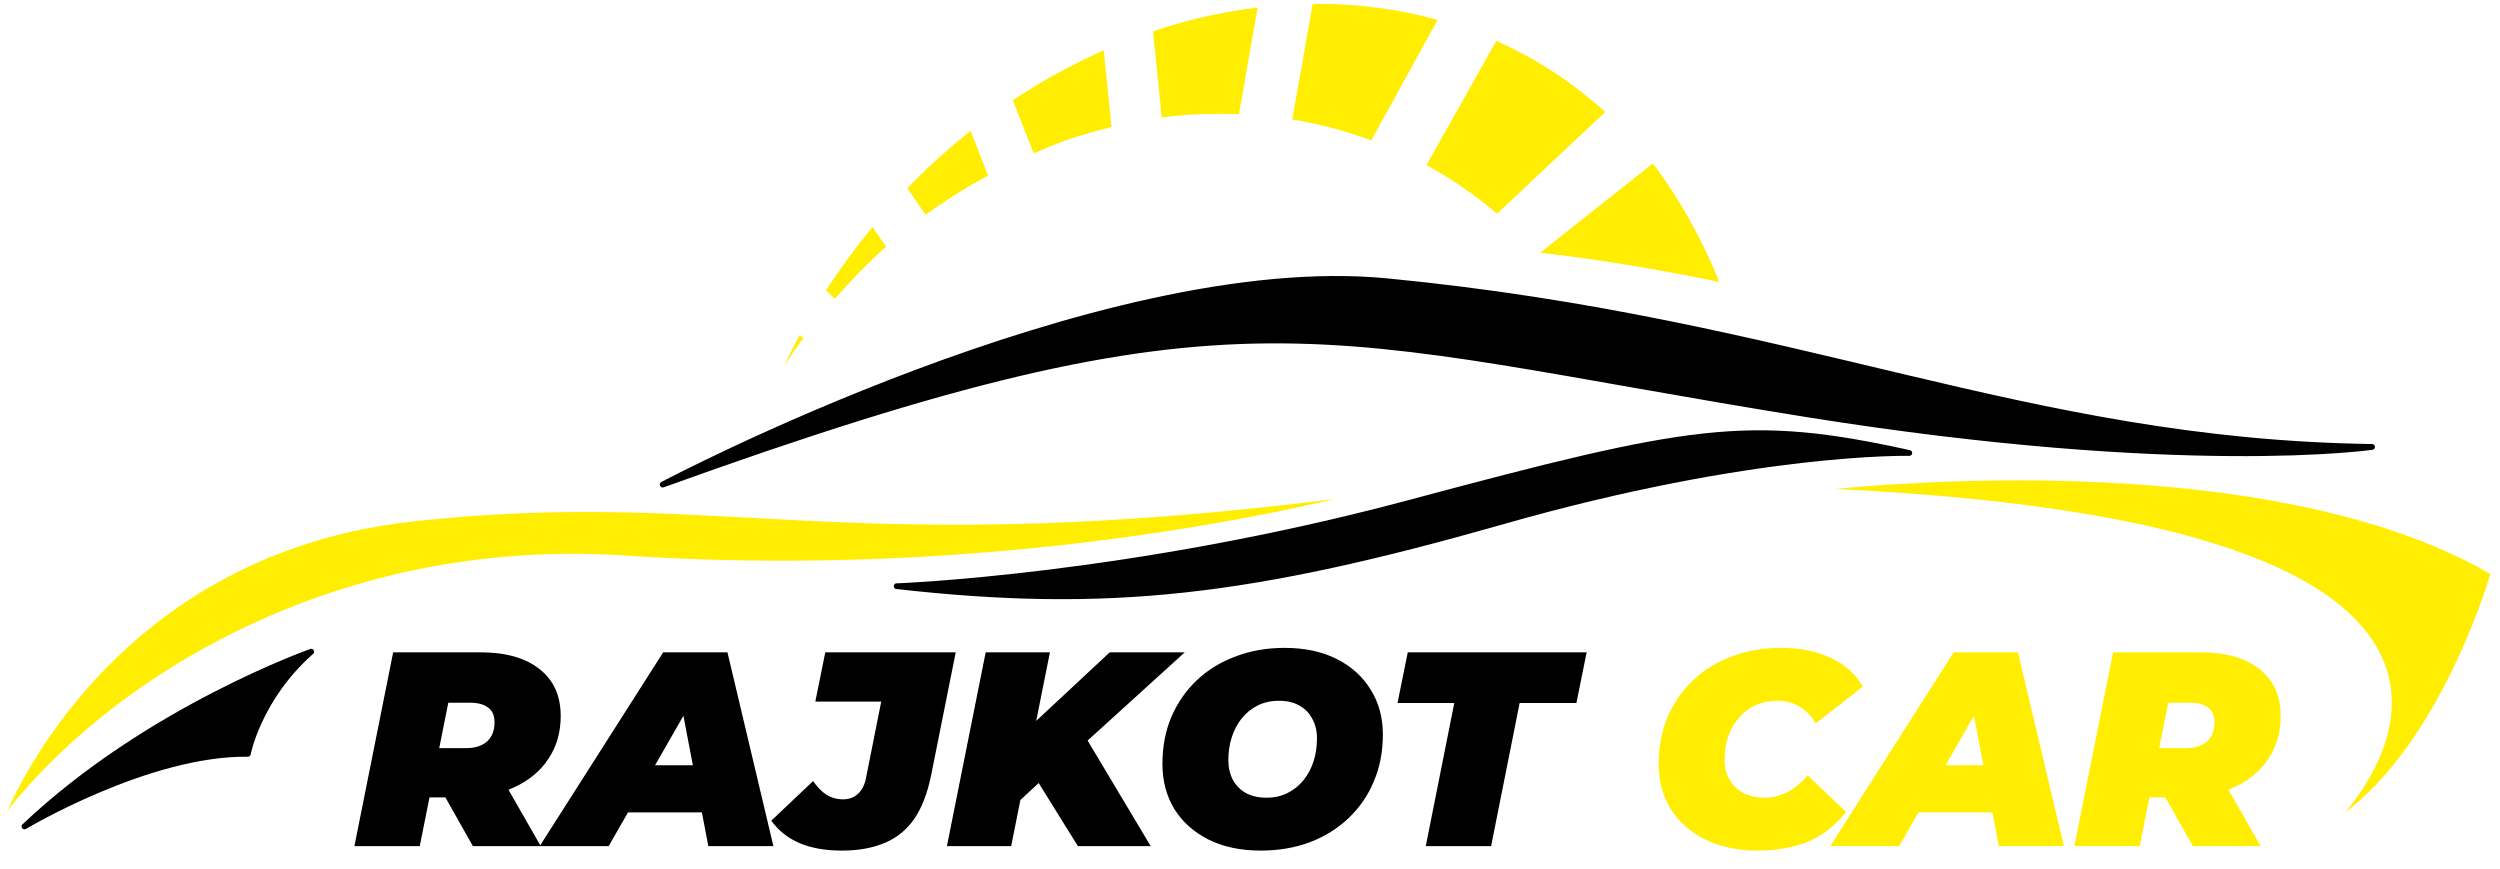 <svg width="325" height="113" viewBox="0 0 325 113" fill="none" xmlns="http://www.w3.org/2000/svg">
<path d="M0.97 105.37C4.18 98.23 18.39 71.72 53.54 67.81C61.25 66.95 68.42 66.56 76.11 66.56C83.8 66.56 90.35 66.93 97.62 67.32C105.73 67.76 114.12 68.21 124.15 68.21C139.43 68.21 155.2 67.15 173.46 64.88C163.53 67.24 136.16 72.89 101.73 72.89C94.86 72.89 87.97 72.66 81.26 72.22C79.01 72.07 76.73 71.99 74.48 71.99C39.59 71.99 13.42 89.63 0.96 105.38L0.97 105.37Z" fill="#FFEE02"/>
<path d="M86.15 62.99C86.15 62.99 142.87 32.93 180.29 36.56C234.13 41.78 263.01 57.44 308.37 58.1C308.37 58.1 283.9 61.69 234.95 53.86C170.54 43.55 162.19 35.54 86.15 63V62.99Z" fill="black" stroke="black" stroke-width="0.75" stroke-linecap="round" stroke-linejoin="round"/>
<path d="M116.57 76.21C116.57 76.21 146.84 75.11 183.19 65.38C219.87 55.56 227.2 54.26 248.21 58.89C248.21 58.89 228.2 58.41 195.42 67.76C162.64 77.11 144.07 79.3 116.57 76.2V76.21Z" fill="black" stroke="black" stroke-width="0.75" stroke-linecap="round" stroke-linejoin="round"/>
<path d="M304.91 105.57C307.69 102.25 313.07 94.4 310.04 86.37C305.09 73.28 281.05 65.61 238.58 63.56C243.08 63.13 251.82 62.45 262.32 62.45C280.79 62.45 306.42 64.56 323.75 74.62C323.12 76.74 317 96.41 304.92 105.58L304.91 105.57Z" fill="#FFEE02"/>
<path d="M32.22 97.99C32.22 97.99 33.61 90.77 40.46 84.72C40.46 84.72 19.25 92.2 3.18 107.44C3.18 107.44 19.25 97.83 32.22 98V97.99Z" fill="black" stroke="black" stroke-width="0.75" stroke-linecap="round" stroke-linejoin="round"/>
<path d="M101.9 47.62C102.55 46.24 103.24 44.88 103.97 43.53L104.43 43.95C103.57 45.12 102.72 46.35 101.9 47.62ZM107.38 37.76C109.22 34.9 111.26 32.13 113.43 29.51L115.19 32.07C113 34.01 110.83 36.22 108.55 38.83L107.38 37.77V37.76ZM223.5 36.66C221.23 36.18 210.74 34.02 200.22 32.86L214.86 21.25C218.14 25.48 221.48 31.46 223.5 36.67V36.66ZM117.94 24.47C120.52 21.81 123.29 19.3 126.18 17.02L128.46 22.82C125.46 24.45 122.79 26.12 120.33 27.93L117.95 24.46L117.94 24.47ZM194.61 27.78C191.78 25.36 188.7 23.24 185.44 21.46L194.52 5.32C199.74 7.64 204.5 10.75 208.68 14.56L194.62 27.78H194.61ZM131.66 13.03C135.44 10.52 139.41 8.34 143.48 6.55L144.5 16.51C142.34 17.04 140.22 17.67 138.2 18.38C137.06 18.78 135.95 19.27 134.87 19.73L134.38 19.94L131.66 13.02V13.03ZM178.26 18.25C174.91 17.01 171.46 16.1 167.99 15.53L170.65 0.5C170.86 0.5 171.07 0.5 171.29 0.5C176.67 0.5 181.91 1.2 186.89 2.58L178.27 18.25H178.26ZM149.9 4.07C151.91 3.4 153.77 2.86 155.59 2.41C158.15 1.79 160.74 1.32 163.49 0.98L161.07 14.85C160.19 14.82 159.31 14.8 158.43 14.8C155.84 14.8 153.41 14.95 151.03 15.27L149.89 4.07H149.9Z" fill="#FFEE02"/>
<path d="M46.072 110L51.112 84.8H62.416C65.752 84.8 68.332 85.532 70.156 86.996C71.98 88.436 72.892 90.464 72.892 93.08C72.892 95.192 72.364 97.04 71.308 98.624C70.276 100.208 68.8 101.444 66.88 102.332C64.984 103.22 62.74 103.664 60.148 103.664H52.012L56.548 100.1L54.568 110H46.072ZM61.48 110L56.296 100.82H65.044L70.3 110H61.48ZM56.332 101.108L53.344 97.256H60.58C61.756 97.256 62.668 96.968 63.316 96.392C63.964 95.792 64.288 94.964 64.288 93.908C64.288 92.996 64 92.348 63.424 91.964C62.872 91.556 62.104 91.352 61.12 91.352H54.532L59.068 87.392L56.332 101.108ZM70.16 110L86.216 84.8H94.568L100.544 110H92.084L88.016 88.724H91.328L79.124 110H70.16ZM77.576 105.608L80.96 99.488H92.552L93.488 105.608H77.576ZM109.411 110.576C107.299 110.576 105.475 110.252 103.939 109.604C102.427 108.956 101.203 107.984 100.267 106.688L105.703 101.54C106.255 102.332 106.843 102.932 107.467 103.34C108.115 103.724 108.811 103.916 109.555 103.916C110.371 103.916 111.031 103.676 111.535 103.196C112.063 102.716 112.411 102.032 112.579 101.144L114.559 91.208H105.991L107.287 84.8H124.243L121.075 100.64C120.595 103.064 119.851 105.008 118.843 106.472C117.835 107.912 116.539 108.956 114.955 109.604C113.395 110.252 111.547 110.576 109.411 110.576ZM131.775 104.816L133.035 95.276L144.267 84.8H154.023L141.099 96.536L135.339 101.504L131.775 104.816ZM123.099 110L128.139 84.8H136.491L131.451 110H123.099ZM140.127 110L134.043 100.208L140.343 94.52L149.595 110H140.127ZM163.897 110.576C161.281 110.576 159.013 110.096 157.093 109.136C155.197 108.176 153.721 106.856 152.665 105.176C151.633 103.472 151.117 101.516 151.117 99.308C151.117 97.076 151.501 95.048 152.269 93.224C153.061 91.376 154.165 89.78 155.581 88.436C156.997 87.092 158.677 86.06 160.621 85.34C162.565 84.596 164.689 84.224 166.993 84.224C169.609 84.224 171.865 84.704 173.761 85.664C175.681 86.624 177.157 87.956 178.189 89.66C179.245 91.34 179.773 93.284 179.773 95.492C179.773 97.724 179.377 99.764 178.585 101.612C177.817 103.436 176.725 105.02 175.309 106.364C173.893 107.708 172.213 108.752 170.269 109.496C168.325 110.216 166.201 110.576 163.897 110.576ZM164.617 103.7C165.673 103.7 166.597 103.496 167.389 103.088C168.205 102.68 168.901 102.116 169.477 101.396C170.053 100.676 170.485 99.86 170.773 98.948C171.061 98.012 171.205 97.028 171.205 95.996C171.205 95.012 171.001 94.16 170.593 93.44C170.209 92.696 169.645 92.12 168.901 91.712C168.181 91.304 167.305 91.1 166.273 91.1C165.241 91.1 164.317 91.304 163.501 91.712C162.685 92.12 161.989 92.684 161.413 93.404C160.837 94.124 160.405 94.952 160.117 95.888C159.829 96.8 159.685 97.772 159.685 98.804C159.685 99.764 159.877 100.616 160.261 101.36C160.669 102.104 161.233 102.68 161.953 103.088C162.697 103.496 163.585 103.7 164.617 103.7ZM185.349 110L189.057 91.388H181.677L183.009 84.8H206.265L204.933 91.388H197.553L193.845 110H185.349Z" fill="black"/>
<path d="M228.552 110.576C225.96 110.576 223.692 110.108 221.748 109.172C219.804 108.212 218.292 106.892 217.212 105.212C216.156 103.508 215.628 101.54 215.628 99.308C215.628 97.1 216.012 95.072 216.78 93.224C217.572 91.376 218.676 89.78 220.092 88.436C221.508 87.092 223.188 86.06 225.132 85.34C227.076 84.596 229.212 84.224 231.54 84.224C233.964 84.224 236.112 84.656 237.984 85.52C239.856 86.384 241.248 87.632 242.16 89.264L236.04 94.052C235.512 93.116 234.828 92.396 233.988 91.892C233.148 91.364 232.152 91.1 231 91.1C229.992 91.1 229.068 91.292 228.228 91.676C227.412 92.036 226.704 92.564 226.104 93.26C225.504 93.932 225.036 94.736 224.7 95.672C224.364 96.608 224.196 97.64 224.196 98.768C224.196 99.752 224.412 100.616 224.844 101.36C225.276 102.104 225.876 102.68 226.644 103.088C227.436 103.496 228.348 103.7 229.38 103.7C230.364 103.7 231.324 103.472 232.26 103.016C233.22 102.56 234.132 101.816 234.996 100.784L240 105.572C238.464 107.444 236.748 108.752 234.852 109.496C232.98 110.216 230.88 110.576 228.552 110.576ZM237.926 110L253.982 84.8H262.334L268.31 110H259.85L255.782 88.724H259.094L246.89 110H237.926ZM245.342 105.608L248.726 99.488H260.318L261.254 105.608H245.342ZM269.666 110L274.706 84.8H286.01C289.346 84.8 291.926 85.532 293.75 86.996C295.574 88.436 296.486 90.464 296.486 93.08C296.486 95.192 295.958 97.04 294.902 98.624C293.87 100.208 292.394 101.444 290.474 102.332C288.578 103.22 286.334 103.664 283.742 103.664H275.606L280.142 100.1L278.162 110H269.666ZM285.074 110L279.89 100.82H288.638L293.894 110H285.074ZM279.926 101.108L276.938 97.256H284.174C285.35 97.256 286.262 96.968 286.91 96.392C287.558 95.792 287.882 94.964 287.882 93.908C287.882 92.996 287.594 92.348 287.018 91.964C286.466 91.556 285.698 91.352 284.714 91.352H278.126L282.662 87.392L279.926 101.108Z" fill="#FFEE02"/>
</svg>
